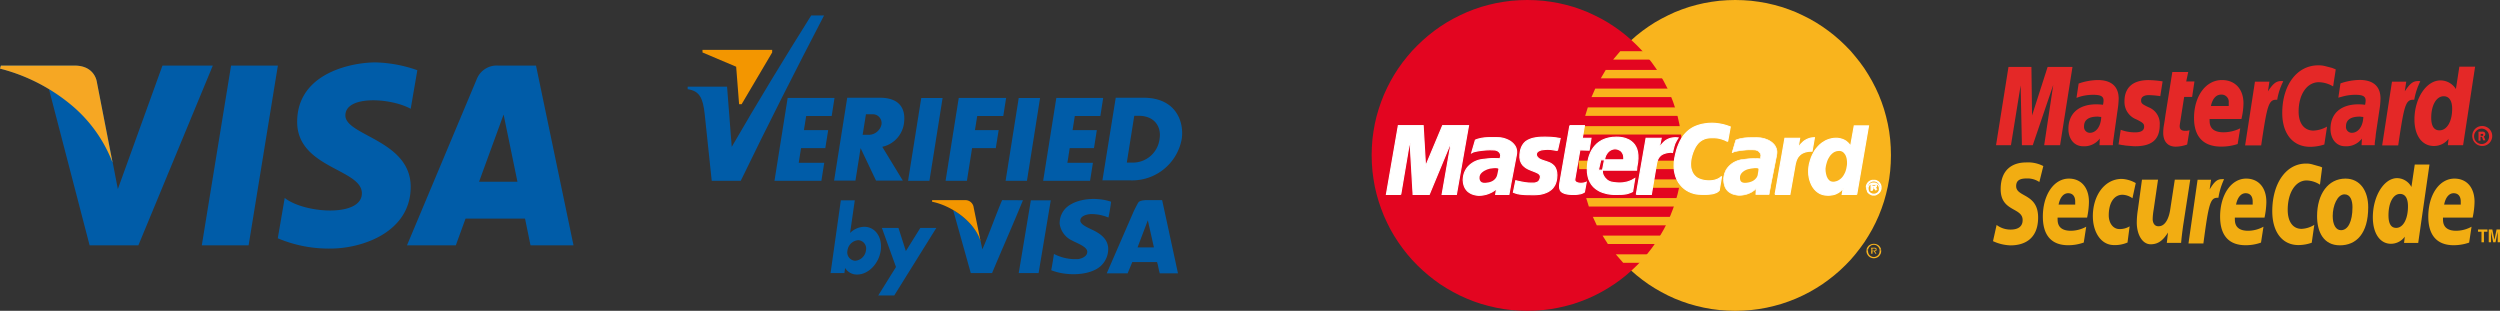 <svg xmlns="http://www.w3.org/2000/svg" viewBox="0 0 486 60.42"><rect x="0" y="0" width="486" height="60.42" fill="#333333" stroke="none"/><defs><style>.cls-1,.cls-9{fill:#005ca8;}.cls-2{fill:#f6a723;}.cls-3{fill:#f9b41d;}.cls-10,.cls-3,.cls-4,.cls-5,.cls-7,.cls-8,.cls-9{fill-rule:evenodd;}.cls-4{fill:#e30520;}.cls-5{fill:#fff;}.cls-6{fill:none;stroke:#fff;stroke-miterlimit:2.61;stroke-width:0.22px;}.cls-7{fill:#e42827;}.cls-8{fill:#f2ad12;}.cls-10{fill:#f39600;}</style></defs><g id="Layer_2" data-name="Layer 2"><g id="Layer_1-2" data-name="Layer 1"><polygon class="cls-1" points="48.33 47.69 39.23 47.69 44.92 12.75 54.02 12.75 48.33 47.69"/><path class="cls-1" d="M31.58,12.75l-8.67,24-1-5.17h0L18.82,15.9s-.37-3.15-4.32-3.15H.17L0,13.34a33.85,33.85,0,0,1,9.52,4l7.9,30.35H26.9L41.37,12.75Z"/><path class="cls-1" d="M103.13,47.69h8.36L104.2,12.75H96.89a4.18,4.18,0,0,0-4.2,2.61L79.12,47.69h9.49L90.5,42.5h11.57Zm-10-12.36L97.9,22.26l2.69,13.07Z"/><path class="cls-1" d="M79.84,21.15l1.29-7.5A26.26,26.26,0,0,0,73,12.13c-4.51,0-15.23,2-15.23,11.56,0,9,12.58,9.14,12.58,13.88s-11.29,3.9-15,.91l-1.35,7.84a25.39,25.39,0,0,0,10.26,2c6.21,0,15.58-3.22,15.58-12,0-9.08-12.7-9.93-12.7-13.88S75.94,19,79.84,21.15Z"/><path class="cls-2" d="M21.88,31.61,18.82,15.9s-.37-3.15-4.32-3.15H.17L0,13.34a35.27,35.27,0,0,1,13.5,6.78A27.27,27.27,0,0,1,21.88,31.61Z"/><polygon class="cls-3" points="337.33 60.42 338.89 60.38 340.43 60.27 341.94 60.08 343.44 59.81 344.9 59.47 346.33 59.07 347.74 58.59 349.12 58.05 350.46 57.44 351.77 56.77 353.03 56.04 354.26 55.26 355.44 54.41 356.59 53.51 357.69 52.56 358.74 51.56 359.75 50.51 360.69 49.41 361.59 48.26 362.44 47.08 363.22 45.85 363.95 44.59 364.62 43.28 365.23 41.94 365.77 40.56 366.25 39.15 366.65 37.72 366.99 36.26 367.26 34.76 367.45 33.25 367.56 31.71 367.6 30.16 367.56 28.61 367.45 27.08 367.26 25.57 366.99 24.09 366.65 22.63 366.25 21.21 365.77 19.8 365.23 18.43 364.62 17.1 363.95 15.8 363.22 14.54 362.44 13.31 361.59 12.13 360.69 11 359.75 9.89 358.74 8.85 357.69 7.85 356.59 6.9 355.44 6 354.26 5.16 353.03 4.37 351.77 3.65 350.46 2.99 349.12 2.37 347.74 1.83 346.33 1.35 344.9 0.95 343.44 0.61 341.94 0.35 340.43 0.15 338.89 0.04 337.33 0 335.79 0.04 334.25 0.15 332.74 0.35 331.25 0.61 329.79 0.95 328.36 1.35 326.96 1.83 325.58 2.37 324.25 2.99 322.96 3.65 321.69 4.37 320.47 5.16 319.29 6 318.15 6.9 317.06 7.85 316.01 8.85 315.01 9.89 314.06 11 313.16 12.13 312.33 13.31 311.54 14.54 310.82 15.8 310.15 17.1 309.55 18.43 309 19.8 308.54 21.21 308.13 22.63 307.79 24.09 307.53 25.57 307.33 27.08 307.22 28.61 307.18 30.16 307.22 31.71 307.33 33.25 307.53 34.76 307.79 36.26 308.13 37.72 308.54 39.15 309 40.56 309.55 41.94 310.15 43.28 310.82 44.59 311.54 45.85 312.33 47.08 313.16 48.26 314.06 49.41 315.01 50.51 316.01 51.56 317.06 52.56 318.15 53.51 319.29 54.41 320.47 55.26 321.69 56.04 322.96 56.77 324.25 57.44 325.58 58.05 326.96 58.59 328.36 59.07 329.79 59.47 331.25 59.81 332.74 60.08 334.25 60.27 335.79 60.38 337.33 60.42 337.33 60.42 337.33 60.42"/><polygon class="cls-4" points="296.92 60.42 298.47 60.38 300.01 60.27 301.51 60.08 303 59.81 304.46 59.47 305.9 59.07 307.29 58.59 308.67 58.05 310 57.44 311.3 56.77 312.56 56.04 313.78 55.26 314.97 54.41 316.11 53.51 317.2 52.56 318.25 51.56 319.25 50.51 320.19 49.41 321.09 48.26 321.93 47.08 322.71 45.85 323.44 44.59 324.11 43.28 324.71 41.94 325.25 40.56 325.72 39.15 326.13 37.72 326.46 36.26 326.73 34.76 326.92 33.25 327.03 31.71 327.07 30.16 327.03 28.61 326.92 27.08 326.73 25.57 326.46 24.09 326.13 22.63 325.72 21.21 325.25 19.8 324.71 18.43 324.11 17.1 323.44 15.8 322.71 14.54 321.93 13.31 321.09 12.13 320.19 11 319.25 9.89 318.25 8.85 317.2 7.85 316.11 6.9 314.97 6 313.78 5.16 312.56 4.37 311.3 3.65 310 2.99 308.67 2.37 307.29 1.83 305.9 1.35 304.46 0.95 303 0.61 301.51 0.35 300.01 0.15 298.47 0.04 296.92 0 295.36 0.04 293.82 0.15 292.31 0.35 290.81 0.61 289.36 0.95 287.92 1.35 286.51 1.83 285.14 2.37 283.79 2.99 282.49 3.65 281.22 4.37 279.99 5.16 278.81 6 277.67 6.9 276.57 7.85 275.52 8.85 274.51 9.89 273.56 11 272.66 12.13 271.82 13.31 271.03 14.54 270.3 15.8 269.64 17.1 269.03 18.43 268.49 19.8 268.01 21.21 267.6 22.63 267.26 24.09 267 25.57 266.8 27.08 266.69 28.61 266.65 30.16 266.69 31.71 266.8 33.25 267 34.76 267.26 36.26 267.6 37.72 268.01 39.15 268.49 40.56 269.03 41.94 269.64 43.28 270.3 44.59 271.03 45.85 271.82 47.08 272.66 48.26 273.56 49.41 274.51 50.51 275.52 51.56 276.57 52.56 277.67 53.51 278.81 54.41 279.99 55.26 281.22 56.04 282.49 56.77 283.79 57.44 285.14 58.05 286.51 58.59 287.92 59.07 289.36 59.47 290.81 59.81 292.31 60.08 293.82 60.27 295.36 60.38 296.92 60.42 296.92 60.42 296.92 60.42"/><polygon class="cls-3" points="313.59 11.59 329.64 11.59 329.64 9.95 314.98 9.95 313.59 11.59 313.59 11.59 313.59 11.59"/><polygon class="cls-3" points="311.19 15.23 329.64 15.23 329.64 13.6 312.15 13.6 311.19 15.23 311.19 15.23 311.19 15.23"/><polygon class="cls-3" points="309.39 18.87 329.64 18.87 329.64 17.23 310.11 17.23 309.39 18.87 309.39 18.87 309.39 18.87"/><polygon class="cls-3" points="308.16 22.52 329.64 22.52 329.64 20.88 308.67 20.88 308.16 22.52 308.16 22.52 308.16 22.52"/><polygon class="cls-3" points="308.87 40.15 329.69 40.15 329.69 38.51 308.36 38.51 308.87 40.15 308.87 40.15 308.87 40.15"/><polygon class="cls-3" points="310.41 43.8 329.69 43.8 329.69 42.16 309.65 42.16 310.41 43.8 310.41 43.8 310.41 43.8"/><polygon class="cls-3" points="312.57 47.44 329.69 47.44 329.69 45.8 311.54 45.8 312.57 47.44 312.57 47.44 312.57 47.44"/><polygon class="cls-3" points="315.55 51.09 329.69 51.09 329.69 49.44 314.11 49.44 315.55 51.09 315.55 51.09 315.55 51.09"/><polygon class="cls-3" points="307.44 26.16 329.64 26.16 329.64 24.52 307.75 24.52 307.44 26.16 307.44 26.16 307.44 26.16"/><polygon class="cls-3" points="320.97 36.51 329.44 36.51 329.44 34.87 321.27 34.87 320.97 36.51 320.97 36.51 320.97 36.51"/><polygon class="cls-3" points="321.64 32.88 329.44 32.88 329.44 31.23 321.95 31.23 321.64 32.88 321.64 32.88 321.64 32.88"/><polygon class="cls-3" points="306.87 31.23 309.08 31.23 309.08 32.88 306.98 32.88 306.87 31.23 306.87 31.23 306.87 31.23"/><polygon class="cls-5" points="302.77 29.24 302.63 29.23 302.48 29.21 302.35 29.19 302.22 29.17 302.1 29.15 301.96 29.13 301.83 29.11 301.69 29.09 301.55 29.06 301.38 29.05 301.2 29.04 301 29.03 300.79 29.03 300.56 29.04 300.29 29.06 300 29.09 299.79 29.12 299.6 29.15 299.43 29.21 299.27 29.27 299.13 29.34 299 29.42 298.89 29.52 298.8 29.61 298.74 29.73 298.69 29.84 298.67 29.96 298.67 30.08 298.7 30.22 298.74 30.35 298.82 30.48 298.93 30.61 299.13 30.81 299.37 30.96 299.66 31.09 299.96 31.2 300.29 31.31 300.63 31.42 300.96 31.54 301.29 31.67 301.6 31.85 301.88 32.06 302.14 32.31 302.35 32.63 302.51 33.02 302.62 33.48 302.66 34.03 302.62 34.67 302.54 35.15 302.42 35.57 302.26 35.95 302.05 36.29 301.82 36.59 301.56 36.84 301.27 37.06 300.95 37.26 300.63 37.41 300.29 37.54 299.94 37.65 299.59 37.73 299.24 37.79 298.9 37.82 298.57 37.84 298.25 37.85 297.81 37.85 297.41 37.84 297.05 37.84 296.71 37.83 296.41 37.82 296.13 37.8 295.89 37.78 295.65 37.75 295.44 37.73 295.25 37.69 295.05 37.66 294.88 37.6 294.71 37.56 294.54 37.5 294.38 37.44 294.21 37.38 294.67 35.13 294.76 35.15 294.87 35.18 295.01 35.22 295.19 35.26 295.37 35.3 295.57 35.34 295.8 35.39 296.04 35.43 296.3 35.48 296.56 35.52 296.84 35.55 297.12 35.58 297.42 35.59 297.71 35.6 298.01 35.6 298.3 35.59 298.6 35.53 298.83 35.44 299.02 35.33 299.16 35.19 299.26 35.05 299.34 34.88 299.39 34.72 299.44 34.57 299.46 34.27 299.36 34.02 299.19 33.81 298.94 33.64 298.63 33.49 298.27 33.34 297.88 33.19 297.48 33.03 297.07 32.85 296.68 32.63 296.33 32.37 296 32.05 295.75 31.66 295.56 31.2 295.47 30.65 295.48 30 295.53 29.61 295.6 29.23 295.7 28.88 295.83 28.55 295.99 28.25 296.17 27.98 296.39 27.73 296.64 27.5 296.94 27.31 297.26 27.15 297.63 27 298.04 26.88 298.5 26.79 299 26.72 299.55 26.68 300.15 26.67 300.53 26.67 300.87 26.68 301.19 26.69 301.47 26.7 301.73 26.72 301.96 26.74 302.17 26.76 302.35 26.78 302.52 26.8 302.67 26.83 302.8 26.85 302.92 26.87 303.02 26.89 303.11 26.9 303.21 26.93 303.29 26.93 302.77 29.24 302.77 29.24 302.77 29.24"/><polyline class="cls-6" points="302.77 29.24 302.77 29.24 302.63 29.23 302.48 29.21 302.35 29.19 302.22 29.17 302.1 29.15 301.96 29.13 301.83 29.11 301.69 29.09 301.55 29.06 301.38 29.05 301.2 29.04 301 29.03 300.79 29.03 300.56 29.04 300.29 29.06 300 29.09 300 29.09 299.79 29.12 299.6 29.15 299.43 29.21 299.27 29.27 299.13 29.34 299 29.42 298.89 29.52 298.8 29.61 298.74 29.73 298.69 29.84 298.67 29.96 298.67 30.08 298.7 30.22 298.74 30.35 298.82 30.48 298.93 30.61 298.93 30.61 299.13 30.81 299.37 30.96 299.66 31.09 299.96 31.2 300.29 31.31 300.63 31.42 300.96 31.54 301.29 31.67 301.6 31.85 301.88 32.06 302.14 32.31 302.35 32.63 302.51 33.02 302.62 33.48 302.66 34.03 302.62 34.67 302.62 34.67 302.54 35.15 302.42 35.57 302.26 35.95 302.05 36.29 301.82 36.59 301.56 36.84 301.27 37.06 300.95 37.26 300.63 37.41 300.29 37.54 299.94 37.65 299.59 37.73 299.24 37.79 298.9 37.82 298.57 37.84 298.25 37.85 298.25 37.85 297.81 37.85 297.41 37.84 297.05 37.84 296.71 37.83 296.41 37.82 296.13 37.8 295.89 37.78 295.65 37.75 295.44 37.73 295.25 37.69 295.05 37.66 294.88 37.6 294.71 37.56 294.54 37.5 294.38 37.44 294.21 37.38 294.67 35.13 294.67 35.13 294.76 35.15 294.87 35.18 295.01 35.22 295.19 35.26 295.37 35.3 295.57 35.34 295.8 35.39 296.04 35.43 296.3 35.48 296.56 35.52 296.84 35.55 297.12 35.58 297.42 35.59 297.71 35.6 298.01 35.6 298.3 35.59 298.3 35.59 298.6 35.53 298.83 35.44 299.02 35.33 299.16 35.19 299.26 35.05 299.34 34.88 299.39 34.72 299.44 34.57 299.44 34.57 299.46 34.27 299.36 34.02 299.19 33.81 298.94 33.64 298.63 33.49 298.27 33.34 297.88 33.19 297.48 33.03 297.07 32.85 296.68 32.63 296.33 32.37 296 32.05 295.75 31.66 295.56 31.2 295.47 30.65 295.48 30 295.48 30 295.53 29.61 295.6 29.23 295.7 28.88 295.83 28.55 295.99 28.25 296.17 27.98 296.39 27.73 296.64 27.5 296.94 27.31 297.26 27.15 297.63 27 298.04 26.88 298.5 26.79 299 26.72 299.55 26.68 300.15 26.67 300.15 26.67 300.53 26.67 300.87 26.68 301.19 26.69 301.47 26.7 301.73 26.72 301.96 26.74 302.17 26.76 302.35 26.78 302.52 26.8 302.67 26.83 302.8 26.85 302.92 26.87 303.02 26.89 303.11 26.9 303.21 26.93 303.29 26.93 302.77 29.24"/><polygon class="cls-5" points="305.18 24.42 308.01 24.42 307.59 26.88 309.29 26.88 308.92 29.19 307.13 29.14 306.15 34.82 306.14 35.03 306.19 35.2 306.29 35.33 306.43 35.44 306.61 35.52 306.81 35.58 307.04 35.62 307.28 35.64 307.51 35.63 307.71 35.61 307.89 35.58 308.06 35.54 308.19 35.49 308.28 35.47 308.34 35.44 308.36 35.43 308.01 37.33 307.94 37.38 307.86 37.42 307.79 37.46 307.72 37.5 307.65 37.53 307.57 37.56 307.48 37.59 307.38 37.63 307.28 37.66 307.18 37.68 307.06 37.7 306.94 37.72 306.8 37.74 306.65 37.76 306.49 37.78 306.31 37.8 305.54 37.8 305.13 37.77 304.77 37.73 304.45 37.67 304.17 37.59 303.94 37.5 303.75 37.4 303.57 37.28 303.44 37.15 303.34 37 303.27 36.83 303.22 36.66 303.19 36.46 303.18 36.25 303.18 36.02 303.21 35.79 303.24 35.54 305.18 24.42 305.18 24.42 305.18 24.42"/><polyline class="cls-6" points="305.18 24.42 308.01 24.42 307.59 26.88 309.29 26.88 308.92 29.19 307.13 29.14 306.15 34.82 306.15 34.82 306.14 35.03 306.19 35.2 306.29 35.33 306.43 35.44 306.61 35.52 306.81 35.58 307.04 35.62 307.28 35.64 307.28 35.64 307.51 35.63 307.71 35.61 307.89 35.58 308.06 35.54 308.19 35.49 308.28 35.47 308.34 35.44 308.36 35.43 308.01 37.33 308.01 37.33 307.94 37.38 307.86 37.42 307.79 37.46 307.72 37.5 307.65 37.53 307.57 37.56 307.48 37.59 307.38 37.63 307.28 37.66 307.18 37.68 307.06 37.7 306.94 37.72 306.8 37.74 306.65 37.76 306.49 37.78 306.31 37.8 305.54 37.8 305.54 37.8 305.13 37.77 304.77 37.73 304.45 37.67 304.17 37.59 303.94 37.5 303.75 37.4 303.57 37.28 303.44 37.15 303.34 37 303.27 36.83 303.22 36.66 303.19 36.46 303.18 36.25 303.18 36.02 303.21 35.79 303.24 35.54 305.18 24.42"/><polygon class="cls-5" points="311.54 33.03 311.51 33.2 311.5 33.38 311.52 33.58 311.56 33.77 311.63 33.97 311.71 34.15 311.83 34.34 311.95 34.52 312.09 34.69 312.25 34.84 312.41 35 312.59 35.12 312.77 35.23 312.98 35.32 313.18 35.39 313.39 35.43 313.65 35.48 313.91 35.51 314.17 35.54 314.44 35.56 314.7 35.57 314.98 35.57 315.24 35.56 315.52 35.54 315.79 35.49 316.07 35.44 316.35 35.38 316.63 35.29 316.91 35.18 317.21 35.06 317.49 34.89 317.79 34.72 317.38 37.23 317.22 37.31 317.06 37.39 316.89 37.45 316.74 37.51 316.59 37.56 316.42 37.61 316.26 37.66 316.09 37.69 315.9 37.72 315.7 37.74 315.49 37.76 315.25 37.78 314.99 37.79 314.71 37.79 314.4 37.8 314.06 37.8 313.56 37.79 313.05 37.74 312.54 37.67 312.03 37.54 311.53 37.39 311.05 37.2 310.59 36.94 310.17 36.65 309.77 36.3 309.42 35.88 309.13 35.41 308.88 34.87 308.71 34.27 308.6 33.59 308.57 32.84 308.62 32 308.66 31.67 308.72 31.3 308.8 30.9 308.91 30.47 309.07 30.03 309.25 29.59 309.48 29.15 309.77 28.72 310.1 28.31 310.49 27.92 310.94 27.58 311.45 27.27 312.04 27.02 312.7 26.83 313.44 26.71 314.26 26.67 314.66 26.68 315.08 26.72 315.5 26.79 315.91 26.89 316.32 27.05 316.72 27.23 317.09 27.48 317.42 27.76 317.73 28.11 317.98 28.51 318.19 28.98 318.33 29.52 318.41 30.13 318.42 30.83 318.35 31.6 318.2 32.46 318.15 33.08 310.72 33.08 311.19 31.07 315.65 31.07 315.67 30.82 315.66 30.57 315.64 30.35 315.6 30.14 315.53 29.95 315.45 29.78 315.35 29.63 315.25 29.48 315.13 29.36 315 29.26 314.84 29.17 314.69 29.09 314.53 29.02 314.37 28.98 314.19 28.95 314.01 28.93 313.81 28.94 313.63 28.97 313.46 29.01 313.29 29.07 313.11 29.16 312.96 29.25 312.81 29.36 312.67 29.48 312.54 29.63 312.42 29.78 312.31 29.94 312.21 30.11 312.12 30.3 312.05 30.5 311.99 30.7 311.95 30.92 311.54 33.03 311.54 33.03 311.54 33.03"/><polyline class="cls-6" points="311.54 33.03 311.54 33.03 311.51 33.2 311.5 33.38 311.52 33.58 311.56 33.77 311.63 33.97 311.71 34.15 311.83 34.34 311.95 34.52 312.09 34.69 312.25 34.84 312.41 35 312.59 35.12 312.77 35.23 312.98 35.32 313.18 35.39 313.39 35.43 313.39 35.43 313.65 35.48 313.91 35.51 314.17 35.54 314.44 35.56 314.7 35.57 314.98 35.57 315.24 35.56 315.52 35.54 315.79 35.49 316.07 35.44 316.35 35.38 316.63 35.29 316.91 35.18 317.21 35.06 317.49 34.89 317.79 34.72 317.38 37.23 317.38 37.23 317.22 37.31 317.06 37.39 316.89 37.45 316.74 37.51 316.59 37.56 316.42 37.61 316.26 37.66 316.09 37.69 315.9 37.72 315.7 37.74 315.49 37.76 315.25 37.78 314.99 37.79 314.71 37.79 314.4 37.8 314.06 37.8 314.06 37.8 313.56 37.79 313.05 37.74 312.54 37.67 312.03 37.54 311.53 37.39 311.05 37.2 310.59 36.94 310.17 36.65 309.77 36.3 309.42 35.88 309.13 35.41 308.88 34.87 308.71 34.27 308.6 33.59 308.57 32.84 308.62 32 308.62 32 308.66 31.67 308.72 31.3 308.8 30.9 308.91 30.47 309.07 30.03 309.25 29.59 309.48 29.15 309.77 28.72 310.1 28.31 310.49 27.92 310.94 27.58 311.45 27.27 312.04 27.02 312.7 26.83 313.44 26.71 314.26 26.67 314.26 26.67 314.66 26.68 315.08 26.72 315.5 26.79 315.91 26.89 316.32 27.05 316.72 27.23 317.09 27.48 317.42 27.76 317.73 28.11 317.98 28.51 318.19 28.98 318.33 29.52 318.41 30.13 318.42 30.83 318.35 31.6 318.2 32.46 318.15 33.08 310.72 33.08 311.19 31.07 315.65 31.07 315.65 31.07 315.67 30.82 315.66 30.57 315.64 30.35 315.6 30.14 315.53 29.95 315.45 29.78 315.35 29.63 315.25 29.48 315.13 29.36 315 29.26 314.84 29.17 314.69 29.09 314.53 29.02 314.37 28.98 314.19 28.95 314.01 28.93 314.01 28.93 313.81 28.94 313.63 28.97 313.46 29.01 313.29 29.07 313.11 29.16 312.96 29.25 312.81 29.36 312.67 29.48 312.54 29.63 312.42 29.78 312.31 29.94 312.21 30.11 312.12 30.3 312.05 30.5 311.99 30.7 311.95 30.92 311.54 33.03"/><polygon class="cls-5" points="335.85 27.5 335.71 27.42 335.58 27.36 335.44 27.29 335.29 27.22 335.13 27.16 334.96 27.1 334.79 27.04 334.6 26.98 334.41 26.93 334.22 26.88 334 26.84 333.79 26.81 333.55 26.79 333.32 26.77 333.07 26.77 332.82 26.77 332.57 26.77 332.3 26.79 332.03 26.82 331.74 26.87 331.45 26.95 331.17 27.07 330.88 27.21 330.6 27.39 330.32 27.62 330.06 27.88 329.8 28.21 329.56 28.59 329.34 29.03 329.12 29.54 328.93 30.11 328.76 30.77 328.7 31.13 328.66 31.49 328.64 31.85 328.65 32.19 328.68 32.54 328.75 32.87 328.85 33.17 328.96 33.48 329.11 33.75 329.3 34.02 329.51 34.25 329.75 34.47 330.03 34.65 330.34 34.8 330.69 34.93 331.08 35.03 331.21 35.06 331.36 35.09 331.55 35.11 331.75 35.13 331.98 35.15 332.21 35.15 332.46 35.15 332.72 35.13 332.98 35.1 333.25 35.05 333.5 34.98 333.76 34.89 334.01 34.78 334.25 34.65 334.46 34.49 334.67 34.3 334.21 37.02 334.15 37.07 334.08 37.13 334 37.21 333.91 37.27 333.8 37.35 333.66 37.42 333.49 37.49 333.31 37.55 333.07 37.63 332.81 37.68 332.5 37.72 332.15 37.76 331.75 37.78 331.29 37.79 330.77 37.78 330.2 37.75 329.73 37.7 329.26 37.59 328.8 37.44 328.33 37.24 327.88 36.99 327.45 36.69 327.04 36.33 326.67 35.92 326.33 35.47 326.04 34.95 325.8 34.38 325.62 33.76 325.49 33.08 325.45 32.36 325.47 31.56 325.58 30.72 325.67 30.3 325.76 29.89 325.86 29.49 325.96 29.12 326.07 28.76 326.21 28.4 326.34 28.07 326.48 27.75 326.63 27.43 326.79 27.14 326.96 26.85 327.14 26.59 327.33 26.33 327.53 26.09 327.74 25.86 327.95 25.65 328.18 25.45 328.42 25.25 328.66 25.08 328.92 24.92 329.19 24.76 329.47 24.63 329.75 24.51 330.05 24.4 330.37 24.3 330.68 24.21 331.01 24.14 331.35 24.08 331.7 24.03 332.07 23.99 332.43 23.97 332.82 23.96 333.15 23.97 333.46 23.99 333.77 24.02 334.07 24.06 334.36 24.1 334.63 24.16 334.9 24.21 335.14 24.27 335.38 24.34 335.58 24.4 335.78 24.46 335.94 24.52 336.08 24.57 336.2 24.61 336.3 24.65 336.36 24.67 335.85 27.5 335.85 27.5 335.85 27.5"/><polyline class="cls-6" points="335.85 27.5 335.85 27.5 335.71 27.42 335.58 27.36 335.44 27.29 335.29 27.22 335.13 27.16 334.96 27.1 334.79 27.04 334.6 26.98 334.41 26.93 334.22 26.88 334 26.84 333.79 26.81 333.55 26.79 333.32 26.77 333.07 26.77 332.82 26.77 332.82 26.77 332.57 26.77 332.3 26.79 332.03 26.82 331.74 26.87 331.45 26.95 331.17 27.07 330.88 27.21 330.6 27.39 330.32 27.62 330.06 27.88 329.8 28.21 329.56 28.59 329.34 29.03 329.12 29.54 328.93 30.11 328.76 30.77 328.76 30.77 328.7 31.13 328.66 31.49 328.64 31.85 328.65 32.19 328.68 32.54 328.75 32.87 328.85 33.17 328.96 33.48 329.11 33.75 329.3 34.02 329.51 34.25 329.75 34.47 330.03 34.65 330.34 34.8 330.69 34.93 331.08 35.03 331.08 35.03 331.21 35.06 331.36 35.09 331.55 35.11 331.75 35.13 331.98 35.15 332.21 35.15 332.46 35.15 332.72 35.13 332.98 35.1 333.25 35.05 333.5 34.98 333.76 34.89 334.01 34.78 334.25 34.65 334.46 34.49 334.67 34.3 334.21 37.02 334.21 37.02 334.15 37.07 334.08 37.13 334 37.21 333.91 37.27 333.8 37.35 333.66 37.42 333.49 37.49 333.31 37.55 333.07 37.63 332.81 37.68 332.5 37.72 332.15 37.76 331.75 37.78 331.29 37.79 330.77 37.78 330.2 37.75 330.2 37.75 329.73 37.7 329.26 37.59 328.8 37.44 328.33 37.24 327.88 36.99 327.45 36.69 327.04 36.33 326.67 35.92 326.33 35.47 326.04 34.95 325.8 34.38 325.62 33.76 325.49 33.08 325.45 32.36 325.47 31.56 325.58 30.72 325.58 30.72 325.67 30.3 325.76 29.89 325.86 29.49 325.96 29.12 326.07 28.76 326.21 28.4 326.34 28.07 326.48 27.75 326.63 27.43 326.79 27.14 326.96 26.85 327.14 26.59 327.33 26.33 327.53 26.09 327.74 25.86 327.95 25.65 328.18 25.45 328.42 25.25 328.66 25.08 328.92 24.92 329.19 24.76 329.47 24.63 329.75 24.51 330.05 24.4 330.37 24.3 330.68 24.21 331.01 24.14 331.35 24.08 331.7 24.03 332.07 23.99 332.43 23.97 332.82 23.96 332.82 23.96 333.15 23.97 333.46 23.99 333.77 24.02 334.07 24.06 334.36 24.1 334.63 24.16 334.9 24.21 335.14 24.27 335.38 24.34 335.58 24.4 335.78 24.46 335.94 24.52 336.08 24.57 336.2 24.61 336.3 24.65 336.36 24.67 335.85 27.5"/><polygon class="cls-5" points="360.94 37.8 358.12 37.8 358.32 36.67 358.32 36.56 358.16 36.77 357.98 36.95 357.81 37.12 357.63 37.26 357.44 37.39 357.26 37.5 357.07 37.59 356.88 37.69 356.69 37.76 356.49 37.81 356.3 37.86 356.1 37.89 355.89 37.92 355.7 37.94 355.5 37.95 355.29 37.95 354.76 37.91 354.27 37.8 353.82 37.63 353.42 37.39 353.05 37.09 352.72 36.75 352.44 36.37 352.19 35.94 351.99 35.48 351.83 35.01 351.71 34.51 351.63 33.99 351.6 33.47 351.61 32.94 351.66 32.42 351.75 31.9 351.91 31.3 352.09 30.73 352.31 30.21 352.56 29.72 352.82 29.26 353.13 28.85 353.45 28.48 353.78 28.15 354.14 27.85 354.52 27.6 354.9 27.37 355.29 27.2 355.7 27.06 356.11 26.96 356.51 26.9 356.93 26.88 357.23 26.89 357.51 26.93 357.78 26.98 358.02 27.05 358.26 27.13 358.46 27.22 358.67 27.33 358.85 27.44 359.01 27.57 359.16 27.7 359.3 27.83 359.42 27.96 359.52 28.1 359.61 28.23 359.69 28.35 359.75 28.47 359.75 28.47 360.47 24.47 363.24 24.47 360.94 37.8 360.94 37.8 360.94 37.8"/><polyline class="cls-6" points="360.94 37.8 358.12 37.8 358.32 36.67 358.32 36.56 358.32 36.56 358.16 36.77 357.98 36.95 357.81 37.12 357.63 37.26 357.44 37.39 357.26 37.5 357.07 37.59 356.88 37.69 356.69 37.76 356.49 37.81 356.3 37.86 356.1 37.89 355.89 37.92 355.7 37.94 355.5 37.95 355.29 37.95 355.29 37.95 354.76 37.91 354.27 37.8 353.82 37.63 353.42 37.39 353.05 37.09 352.72 36.75 352.44 36.37 352.19 35.94 351.99 35.48 351.83 35.01 351.71 34.51 351.63 33.99 351.6 33.47 351.61 32.94 351.66 32.42 351.75 31.9 351.75 31.9 351.91 31.3 352.09 30.73 352.31 30.21 352.56 29.72 352.82 29.26 353.13 28.85 353.45 28.48 353.78 28.15 354.14 27.85 354.52 27.6 354.9 27.37 355.29 27.2 355.7 27.06 356.11 26.96 356.51 26.9 356.93 26.88 356.93 26.88 357.23 26.89 357.51 26.93 357.78 26.98 358.02 27.05 358.26 27.13 358.46 27.22 358.67 27.33 358.85 27.44 359.01 27.57 359.16 27.7 359.3 27.83 359.42 27.96 359.52 28.1 359.61 28.23 359.69 28.35 359.75 28.47 359.75 28.47 360.47 24.47 363.24 24.47 360.94 37.8"/><polygon class="cls-3" points="356.32 35.33 356.61 35.31 356.87 35.25 357.12 35.18 357.35 35.07 357.56 34.94 357.77 34.79 357.96 34.62 358.13 34.44 358.29 34.23 358.43 34.01 358.56 33.77 358.68 33.53 358.78 33.27 358.86 33.01 358.93 32.73 358.98 32.46 359.03 32.17 359.06 31.88 359.06 31.6 359.05 31.32 359.02 31.05 358.98 30.8 358.91 30.55 358.83 30.32 358.73 30.11 358.6 29.92 358.47 29.76 358.32 29.61 358.14 29.49 357.96 29.41 357.77 29.36 357.55 29.34 357.28 29.36 357.02 29.4 356.79 29.48 356.56 29.58 356.35 29.72 356.15 29.88 355.98 30.05 355.8 30.25 355.65 30.47 355.51 30.7 355.37 30.95 355.26 31.21 355.16 31.49 355.08 31.77 355 32.06 354.94 32.36 354.88 32.8 354.9 33.29 354.98 33.79 355.11 34.27 355.31 34.69 355.58 35.03 355.91 35.25 356.32 35.33 356.32 35.33 356.32 35.33"/><polygon class="cls-5" points="293.74 35.54 293.33 37.8 290.76 37.8 290.83 37.38 290.88 37 290.93 36.72 290.97 36.56 290.82 36.73 290.66 36.89 290.47 37.04 290.25 37.19 290.01 37.33 289.75 37.45 289.49 37.57 289.21 37.68 288.92 37.77 288.62 37.84 288.33 37.9 288.02 37.94 287.73 37.96 287.43 37.97 287.14 37.94 286.87 37.9 286.51 37.81 286.19 37.71 285.9 37.57 285.65 37.42 285.42 37.26 285.22 37.07 285.06 36.88 284.91 36.68 284.79 36.46 284.69 36.24 284.61 36.02 284.55 35.79 284.5 35.56 284.48 35.32 284.45 35.1 284.45 34.87 284.49 34.48 284.55 34.1 284.65 33.74 284.78 33.4 284.94 33.07 285.13 32.77 285.34 32.49 285.59 32.23 285.84 32 286.13 31.79 286.42 31.59 286.73 31.43 287.05 31.29 287.39 31.17 287.74 31.08 288.09 31.02 288.11 31.02 288.16 31.01 288.24 31 288.35 30.99 288.47 30.97 288.61 30.96 288.76 30.94 288.94 30.92 289.11 30.9 289.29 30.88 289.47 30.87 289.63 30.85 289.8 30.84 289.95 30.83 290.09 30.82 290.2 30.82 290.44 30.82 290.68 30.83 290.91 30.84 291.13 30.84 291.31 30.85 291.46 30.86 291.56 30.87 291.59 30.87 291.61 30.8 291.67 30.61 291.72 30.4 291.74 30.21 291.7 29.98 291.61 29.78 291.49 29.59 291.32 29.44 291.13 29.31 290.92 29.22 290.67 29.16 290.41 29.14 290.12 29.13 289.81 29.12 289.5 29.12 289.17 29.13 288.84 29.15 288.51 29.18 288.19 29.21 287.87 29.25 287.56 29.29 287.27 29.34 287 29.39 286.76 29.44 286.53 29.5 286.35 29.56 286.21 29.64 286.1 29.7 286.82 27.24 287.04 27.15 287.27 27.07 287.51 27 287.76 26.95 288 26.89 288.27 26.85 288.53 26.81 288.81 26.79 289.09 26.77 289.39 26.76 289.69 26.75 290.01 26.75 290.33 26.75 290.67 26.75 291.03 26.76 291.38 26.77 291.67 26.79 291.98 26.84 292.29 26.91 292.62 27.01 292.93 27.13 293.24 27.27 293.55 27.44 293.83 27.64 294.08 27.86 294.31 28.11 294.51 28.38 294.67 28.69 294.77 29.01 294.83 29.36 294.83 29.75 294.77 30.16 293.74 35.54 293.74 35.54 293.74 35.54"/><polyline class="cls-6" points="293.74 35.54 293.33 37.8 290.76 37.8 290.76 37.8 290.83 37.38 290.88 37 290.93 36.72 290.97 36.56 290.97 36.56 290.82 36.73 290.66 36.89 290.47 37.04 290.25 37.19 290.01 37.33 289.75 37.45 289.49 37.57 289.21 37.68 288.92 37.77 288.62 37.84 288.33 37.9 288.02 37.94 287.73 37.96 287.43 37.97 287.14 37.94 286.87 37.9 286.87 37.9 286.51 37.81 286.19 37.71 285.9 37.57 285.65 37.42 285.42 37.26 285.22 37.07 285.06 36.88 284.91 36.68 284.79 36.46 284.69 36.24 284.61 36.02 284.55 35.79 284.5 35.56 284.48 35.32 284.45 35.1 284.45 34.87 284.45 34.87 284.49 34.48 284.55 34.1 284.65 33.74 284.78 33.4 284.94 33.07 285.13 32.77 285.34 32.49 285.59 32.23 285.84 32 286.13 31.79 286.42 31.59 286.73 31.43 287.05 31.29 287.39 31.17 287.74 31.08 288.09 31.02 288.09 31.02 288.11 31.02 288.16 31.01 288.24 31 288.35 30.99 288.47 30.97 288.61 30.96 288.76 30.94 288.94 30.92 289.11 30.9 289.29 30.88 289.47 30.87 289.63 30.85 289.8 30.84 289.95 30.83 290.09 30.82 290.2 30.82 290.2 30.82 290.44 30.82 290.68 30.83 290.91 30.84 291.13 30.84 291.31 30.85 291.46 30.86 291.56 30.87 291.59 30.87 291.59 30.87 291.61 30.8 291.67 30.61 291.72 30.4 291.74 30.21 291.74 30.21 291.7 29.98 291.61 29.78 291.49 29.59 291.32 29.44 291.13 29.31 290.92 29.22 290.67 29.16 290.41 29.14 290.41 29.14 290.12 29.13 289.81 29.12 289.5 29.12 289.17 29.13 288.84 29.15 288.51 29.18 288.19 29.21 287.87 29.25 287.56 29.29 287.27 29.34 287 29.39 286.76 29.44 286.53 29.5 286.35 29.56 286.21 29.64 286.1 29.7 286.82 27.24 286.82 27.24 287.04 27.15 287.27 27.07 287.51 27 287.76 26.95 288 26.89 288.27 26.85 288.53 26.81 288.81 26.79 289.09 26.77 289.39 26.76 289.69 26.75 290.01 26.75 290.33 26.75 290.67 26.75 291.03 26.76 291.38 26.77 291.38 26.77 291.67 26.79 291.98 26.84 292.29 26.91 292.62 27.01 292.93 27.13 293.24 27.27 293.55 27.44 293.83 27.64 294.08 27.86 294.31 28.11 294.51 28.38 294.67 28.69 294.77 29.01 294.83 29.36 294.83 29.75 294.77 30.16 293.74 35.54"/><polygon class="cls-4" points="291.28 32.88 291.27 32.83 291.23 32.77 291.17 32.74 291.07 32.72 290.96 32.7 290.82 32.69 290.67 32.69 290.52 32.69 290.36 32.7 290.18 32.72 290.02 32.74 289.86 32.76 289.7 32.78 289.56 32.81 289.44 32.85 289.33 32.88 289.25 32.9 289.17 32.93 289.06 32.97 288.95 33.02 288.82 33.08 288.68 33.15 288.54 33.22 288.41 33.3 288.27 33.41 288.13 33.51 288.01 33.63 287.9 33.75 287.8 33.88 287.73 34.03 287.67 34.19 287.63 34.35 287.62 34.7 287.68 34.98 287.78 35.18 287.91 35.33 288.06 35.43 288.24 35.49 288.4 35.53 288.56 35.54 288.87 35.53 289.14 35.49 289.41 35.45 289.64 35.39 289.85 35.32 290.04 35.23 290.21 35.14 290.37 35.03 290.5 34.92 290.62 34.8 290.72 34.69 290.8 34.57 290.88 34.45 290.94 34.32 290.99 34.21 291.02 34.1 291.1 33.8 291.17 33.47 291.23 33.14 291.28 32.88 291.28 32.88 291.28 32.88"/><polygon class="cls-5" points="272.3 37.8 269.52 37.8 271.84 24.42 276.66 24.42 277.12 32.36 280.45 24.42 285.48 24.42 283.12 37.8 280.35 37.8 282.1 27.8 281.99 27.8 277.84 37.8 274.71 37.8 274.69 37.38 274.62 36.27 274.53 34.69 274.43 32.88 274.32 31.05 274.23 29.45 274.16 28.29 274.14 27.8 274.11 27.8 274.05 27.8 273.99 27.8 273.99 27.8 272.3 37.8 272.3 37.8 272.3 37.8"/><polyline class="cls-6" points="272.3 37.8 269.52 37.8 271.84 24.42 276.66 24.42 277.12 32.36 280.45 24.42 285.48 24.42 283.12 37.8 280.35 37.8 282.1 27.8 281.99 27.8 277.84 37.8 274.71 37.8 274.71 37.8 274.69 37.38 274.62 36.27 274.53 34.69 274.43 32.88 274.32 31.05 274.23 29.45 274.16 28.29 274.14 27.8 274.14 27.8 274.11 27.8 274.05 27.8 273.99 27.8 273.99 27.8 272.3 37.8"/><polygon class="cls-5" points="344.32 35.54 343.9 37.8 341.34 37.8 341.36 37.38 341.37 37.01 341.37 36.74 341.39 36.62 341.26 36.77 341.11 36.92 340.92 37.06 340.72 37.21 340.5 37.34 340.26 37.46 340 37.58 339.75 37.69 339.48 37.77 339.19 37.85 338.9 37.9 338.62 37.94 338.32 37.96 338.04 37.97 337.76 37.94 337.49 37.9 337.12 37.81 336.8 37.71 336.51 37.57 336.25 37.42 336.02 37.26 335.83 37.07 335.66 36.88 335.52 36.68 335.4 36.46 335.31 36.24 335.23 36.02 335.18 35.79 335.13 35.56 335.1 35.32 335.08 35.1 335.08 34.87 335.1 34.48 335.17 34.1 335.26 33.74 335.39 33.4 335.54 33.07 335.74 32.77 335.95 32.49 336.18 32.23 336.45 32 336.72 31.79 337.02 31.59 337.33 31.43 337.65 31.29 337.99 31.17 338.32 31.08 338.67 31.02 338.69 31.02 338.74 31.01 338.81 31 338.92 30.99 339.05 30.97 339.19 30.96 339.34 30.94 339.51 30.92 339.68 30.9 339.86 30.88 340.04 30.87 340.21 30.85 340.37 30.84 340.51 30.83 340.66 30.82 340.77 30.82 341.01 30.82 341.26 30.83 341.49 30.84 341.72 30.84 341.91 30.85 342.07 30.86 342.17 30.87 342.21 30.87 342.23 30.8 342.26 30.61 342.29 30.4 342.31 30.21 342.27 29.98 342.19 29.78 342.05 29.59 341.9 29.44 341.72 29.31 341.5 29.22 341.28 29.16 341.04 29.14 340.75 29.13 340.44 29.12 340.13 29.12 339.8 29.13 339.46 29.15 339.14 29.18 338.81 29.21 338.5 29.25 338.19 29.29 337.9 29.34 337.63 29.39 337.39 29.44 337.16 29.5 336.98 29.56 336.84 29.64 336.72 29.7 337.44 27.24 337.66 27.15 337.9 27.07 338.13 27 338.38 26.95 338.63 26.89 338.88 26.85 339.15 26.81 339.43 26.79 339.71 26.77 340 26.76 340.3 26.75 340.62 26.75 340.93 26.75 341.26 26.75 341.61 26.76 341.95 26.77 342.24 26.79 342.54 26.84 342.86 26.91 343.19 27.01 343.5 27.13 343.82 27.27 344.12 27.44 344.41 27.64 344.66 27.86 344.9 28.11 345.1 28.38 345.25 28.69 345.37 29.01 345.44 29.36 345.44 29.75 345.39 30.16 344.32 35.54 344.32 35.54 344.32 35.54"/><polygon class="cls-5" points="343.9 37.87 343.96 37.81 344.38 35.55 344.25 35.53 343.84 37.79 343.9 37.73 343.9 37.87 343.95 37.86 343.96 37.81 343.9 37.87 343.9 37.87 343.9 37.87"/><polygon class="cls-5" points="341.28 37.8 341.34 37.87 343.9 37.87 343.9 37.73 341.34 37.73 341.4 37.8 341.28 37.8 341.27 37.87 341.34 37.87 341.28 37.8 341.28 37.8 341.28 37.8"/><polygon class="cls-5" points="341.44 36.66 341.35 36.58 341.31 36.74 341.3 37.01 341.3 37.38 341.28 37.8 341.4 37.8 341.42 37.38 341.44 37.01 341.43 36.74 341.43 36.66 341.34 36.58 341.44 36.66 341.44 36.66 341.44 36.66"/><polygon class="cls-5" points="337.48 37.96 337.48 37.96 337.76 38 338.04 38.03 338.32 38.02 338.62 38 338.92 37.96 339.2 37.91 339.49 37.83 339.77 37.75 340.03 37.65 340.29 37.52 340.54 37.4 340.75 37.26 340.96 37.12 341.15 36.97 341.31 36.81 341.44 36.66 341.34 36.58 341.21 36.73 341.06 36.87 340.88 37.01 340.69 37.16 340.47 37.28 340.23 37.4 339.99 37.52 339.73 37.63 339.46 37.71 339.18 37.79 338.89 37.84 338.62 37.88 338.32 37.9 338.04 37.91 337.76 37.88 337.5 37.84 337.5 37.84 337.48 37.96 337.48 37.96 337.48 37.96"/><polygon class="cls-5" points="335.01 34.87 335.01 34.87 335.02 35.1 335.04 35.32 335.07 35.57 335.11 35.8 335.17 36.02 335.25 36.26 335.34 36.49 335.47 36.71 335.61 36.92 335.78 37.12 335.98 37.31 336.21 37.47 336.48 37.63 336.77 37.77 337.11 37.87 337.48 37.96 337.5 37.84 337.13 37.75 336.82 37.65 336.54 37.51 336.28 37.37 336.06 37.21 335.88 37.03 335.71 36.84 335.57 36.65 335.46 36.43 335.37 36.22 335.29 36.01 335.24 35.78 335.19 35.55 335.17 35.32 335.14 35.1 335.15 34.87 335.15 34.87 335.01 34.87 335.01 34.87 335.01 34.87"/><polygon class="cls-5" points="338.67 30.96 338.67 30.96 338.31 31.02 337.97 31.11 337.63 31.23 337.31 31.37 336.99 31.53 336.68 31.73 336.41 31.95 336.14 32.19 335.9 32.45 335.68 32.73 335.48 33.04 335.33 33.38 335.19 33.72 335.1 34.09 335.04 34.48 335.01 34.87 335.15 34.87 335.17 34.48 335.23 34.11 335.32 33.76 335.45 33.42 335.6 33.1 335.79 32.81 336 32.53 336.22 32.27 336.49 32.05 336.76 31.84 337.05 31.65 337.37 31.49 337.67 31.35 338.01 31.23 338.33 31.14 338.67 31.08 338.67 31.08 338.67 30.96 338.67 30.96 338.67 30.96"/><polygon class="cls-5" points="340.77 30.75 340.77 30.75 340.66 30.75 340.51 30.77 340.37 30.78 340.21 30.79 340.04 30.81 339.86 30.82 339.68 30.84 339.51 30.86 339.34 30.88 339.19 30.9 339.05 30.91 338.92 30.93 338.81 30.94 338.73 30.95 338.69 30.96 338.67 30.96 338.67 31.08 338.69 31.08 338.75 31.07 338.81 31.06 338.92 31.05 339.05 31.03 339.19 31.02 339.34 31 339.51 30.98 339.68 30.96 339.86 30.94 340.04 30.93 340.21 30.91 340.37 30.9 340.51 30.89 340.66 30.89 340.77 30.89 340.77 30.89 340.77 30.75 340.77 30.75 340.77 30.75"/><polygon class="cls-5" points="342.14 30.86 342.21 30.81 342.17 30.81 342.07 30.8 341.91 30.79 341.72 30.77 341.49 30.77 341.26 30.77 341.01 30.75 340.77 30.75 340.77 30.89 341.01 30.89 341.26 30.89 341.49 30.91 341.72 30.91 341.91 30.91 342.07 30.92 342.17 30.93 342.21 30.93 342.27 30.88 342.21 30.93 342.26 30.94 342.27 30.88 342.14 30.86 342.14 30.86 342.14 30.86"/><polygon class="cls-5" points="342.25 30.21 342.24 30.21 342.23 30.4 342.2 30.6 342.17 30.79 342.14 30.86 342.27 30.88 342.29 30.81 342.32 30.62 342.35 30.4 342.38 30.21 342.37 30.21 342.25 30.21 342.25 30.21 342.25 30.21"/><polygon class="cls-5" points="341.04 29.2 341.04 29.21 341.27 29.22 341.48 29.28 341.69 29.37 341.86 29.49 342 29.64 342.13 29.81 342.21 29.99 342.25 30.21 342.37 30.21 342.33 29.97 342.25 29.75 342.11 29.55 341.94 29.39 341.75 29.25 341.52 29.16 341.29 29.09 341.04 29.06 341.04 29.07 341.04 29.2 341.04 29.2 341.04 29.2"/><polygon class="cls-5" points="336.66 29.69 336.76 29.75 336.87 29.7 337 29.63 337.17 29.56 337.4 29.5 337.64 29.45 337.91 29.4 338.2 29.35 338.5 29.31 338.81 29.27 339.14 29.24 339.46 29.21 339.8 29.19 340.13 29.19 340.44 29.19 340.75 29.19 341.04 29.2 341.04 29.07 340.75 29.06 340.44 29.04 340.13 29.04 339.8 29.06 339.46 29.09 339.14 29.12 338.81 29.15 338.5 29.19 338.18 29.23 337.88 29.28 337.62 29.33 337.38 29.38 337.15 29.44 336.96 29.5 336.81 29.57 336.68 29.64 336.79 29.71 336.66 29.69 336.66 29.69 336.66 29.69"/><polygon class="cls-5" points="337.42 27.18 337.38 27.23 336.66 29.69 336.79 29.71 337.5 27.25 337.46 27.3 337.42 27.18 337.39 27.19 337.38 27.23 337.42 27.18 337.42 27.18 337.42 27.18"/><polygon class="cls-5" points="341.95 26.71 341.95 26.71 341.61 26.69 341.26 26.68 340.93 26.68 340.62 26.68 340.3 26.68 340 26.7 339.71 26.71 339.43 26.73 339.15 26.75 338.87 26.79 338.62 26.83 338.36 26.88 338.12 26.93 337.88 27.01 337.64 27.09 337.42 27.18 337.46 27.3 337.68 27.21 337.92 27.13 338.14 27.06 338.38 27.01 338.64 26.95 338.89 26.91 339.15 26.87 339.43 26.85 339.71 26.83 340 26.82 340.3 26.82 340.62 26.82 340.93 26.82 341.26 26.82 341.61 26.83 341.95 26.83 341.95 26.83 341.95 26.71 341.95 26.71 341.95 26.71"/><polygon class="cls-5" points="345.45 30.16 345.45 30.16 345.5 29.75 345.5 29.36 345.43 29 345.31 28.67 345.15 28.35 344.95 28.07 344.7 27.81 344.45 27.59 344.15 27.39 343.85 27.21 343.52 27.07 343.2 26.95 342.87 26.85 342.55 26.78 342.24 26.73 341.95 26.71 341.95 26.83 342.24 26.85 342.53 26.9 342.85 26.98 343.16 27.07 343.48 27.19 343.79 27.33 344.09 27.5 344.37 27.69 344.62 27.91 344.85 28.15 345.05 28.41 345.19 28.71 345.3 29.02 345.38 29.36 345.38 29.75 345.32 30.14 345.32 30.14 345.45 30.16 345.45 30.16 345.45 30.16"/><polygon class="cls-5" points="344.38 35.55 344.38 35.55 345.45 30.16 345.32 30.14 344.25 35.53 344.25 35.53 344.38 35.55 344.38 35.55 344.38 35.55"/><polygon class="cls-3" points="341.85 32.88 341.83 32.81 341.79 32.76 341.72 32.73 341.62 32.7 341.5 32.69 341.37 32.68 341.22 32.68 341.06 32.69 340.9 32.71 340.74 32.73 340.58 32.75 340.42 32.77 340.27 32.8 340.14 32.83 340 32.86 339.9 32.88 339.83 32.89 339.75 32.92 339.65 32.95 339.54 32.99 339.4 33.05 339.28 33.11 339.14 33.18 339.01 33.27 338.87 33.37 338.74 33.48 338.63 33.59 338.52 33.72 338.43 33.86 338.35 34.02 338.29 34.18 338.26 34.35 338.25 34.7 338.3 34.98 338.38 35.18 338.51 35.33 338.66 35.43 338.83 35.49 339.01 35.53 339.18 35.54 339.49 35.53 339.77 35.49 340.04 35.44 340.27 35.37 340.5 35.29 340.69 35.2 340.87 35.1 341.04 34.98 341.18 34.86 341.3 34.73 341.41 34.61 341.5 34.48 341.57 34.35 341.63 34.23 341.67 34.11 341.7 34 341.74 33.71 341.79 33.42 341.83 33.13 341.85 32.88 341.85 32.88 341.85 32.88"/><polygon class="cls-5" points="362.84 36.4 362.86 36.17 362.94 35.89 363.09 35.65 363.26 35.43 363.48 35.26 363.72 35.14 363.99 35.06 364.27 35.03 364.56 35.06 364.82 35.14 365.06 35.26 365.28 35.43 365.45 35.65 365.6 35.89 365.68 36.17 365.7 36.4 365.39 36.4 365.38 36.22 365.32 35.99 365.22 35.79 365.08 35.62 364.92 35.48 364.73 35.37 364.5 35.3 364.27 35.28 364.04 35.3 363.81 35.37 363.62 35.48 363.45 35.62 363.32 35.79 363.22 35.99 363.16 36.22 363.14 36.4 362.84 36.4 362.84 36.4 362.84 36.4"/><polygon class="cls-5" points="363.76 36.4 363.76 35.79 364.32 35.79 364.44 35.8 364.56 35.82 364.64 35.85 364.71 35.89 364.76 35.95 364.8 36.02 364.82 36.09 364.83 36.16 364.82 36.25 364.8 36.32 364.77 36.38 364.75 36.4 364.32 36.4 364.36 36.39 364.43 36.38 364.49 36.36 364.55 36.34 364.59 36.31 364.61 36.28 364.63 36.23 364.63 36.16 364.62 36.11 364.6 36.07 364.56 36.05 364.54 36.02 364.48 36.02 364.43 36.01 364.38 36.01 364.32 36.01 364.01 36.01 364.01 36.4 363.76 36.4 363.76 36.4 363.76 36.4"/><polygon class="cls-5" points="362.84 36.4 362.83 36.46 362.86 36.76 362.94 37.03 363.09 37.28 363.26 37.48 363.48 37.66 363.72 37.79 363.99 37.87 364.27 37.9 364.56 37.87 364.82 37.79 365.06 37.66 365.28 37.48 365.45 37.28 365.6 37.03 365.68 36.76 365.71 36.46 365.7 36.4 365.39 36.4 365.4 36.46 365.38 36.71 365.32 36.93 365.22 37.13 365.08 37.3 364.92 37.44 364.73 37.55 364.5 37.63 364.27 37.65 364.04 37.63 363.81 37.55 363.62 37.44 363.45 37.3 363.32 37.13 363.22 36.93 363.16 36.71 363.14 36.46 363.14 36.4 362.84 36.4 362.84 36.4 362.84 36.4"/><polygon class="cls-5" points="363.76 36.4 363.76 37.02 364.01 37.02 364.01 36.51 364.27 36.51 364.58 37.02 364.78 37.02 364.47 36.51 364.55 36.51 364.62 36.49 364.68 36.47 364.73 36.43 364.75 36.4 364.32 36.4 364.27 36.41 364.01 36.41 364.01 36.4 363.76 36.4 363.76 36.4 363.76 36.4"/><path class="cls-6" d="M362.83,36.46h0l0-.29.09-.28.14-.24.17-.22.22-.17.24-.12.26-.08.29,0h0l.29,0,.26.08.24.12.22.17.17.22.15.24.08.28,0,.29h0l0,.3-.08.27-.15.25-.17.2-.22.18-.24.13-.26.08-.29,0h0l-.29,0-.26-.08-.24-.13-.22-.18-.17-.2L363,37l-.09-.27,0-.3M364,37h-.26V35.79h.68l.12,0,.08,0,.07,0,.05.06,0,.06,0,.08v.07h0v.09l0,.07,0,.06,0,0-.05,0-.06,0-.08,0h-.07l.31.51h-.2l-.31-.51H364V37m.25-.61h0l.09,0h.07l.06,0,.05,0,0,0,0,0,0-.05v-.07h0v0l0,0,0,0,0,0H364v.41h.25m0,1.24h0l.23,0,.23-.08.19-.11.17-.14.13-.17.1-.2.06-.22,0-.25h0l0-.24-.06-.23-.1-.2-.13-.17-.17-.15-.19-.1-.23-.07-.23,0h0l-.23,0-.23.07-.19.1-.17.15-.13.17-.1.2-.06.23,0,.24h0l0,.25.06.22.1.2.13.17.17.14.19.11.23.08.23,0"/><polygon class="cls-5" points="345.08 37.8 347.95 37.8 347.95 37.8 348.98 32 349.02 31.77 349.09 31.55 349.15 31.33 349.23 31.1 349.33 30.88 349.45 30.66 349.58 30.46 349.75 30.27 349.93 30.09 350.13 29.93 350.37 29.78 350.63 29.66 350.93 29.55 351.26 29.47 351.61 29.41 352.01 29.39 352.15 29.39 352.23 29.39 352.26 29.39 352.26 29.39 352.72 26.77 352.44 26.79 352.16 26.82 351.91 26.87 351.66 26.95 351.44 27.03 351.23 27.13 351.02 27.24 350.83 27.36 350.64 27.5 350.47 27.65 350.31 27.81 350.14 27.97 349.99 28.15 349.84 28.34 349.69 28.52 349.54 28.73 349.85 26.88 346.99 26.88 345.08 37.8 345.08 37.8 345.08 37.8 345.08 37.8"/><polyline class="cls-6" points="345.08 37.8 347.95 37.8 347.95 37.8 348.98 32 348.98 32 349.02 31.77 349.09 31.55 349.15 31.33 349.23 31.1 349.33 30.88 349.45 30.66 349.58 30.46 349.75 30.27 349.93 30.09 350.13 29.93 350.37 29.78 350.63 29.66 350.93 29.55 351.26 29.47 351.61 29.41 352.01 29.39 352.01 29.39 352.15 29.39 352.23 29.39 352.26 29.39 352.26 29.39 352.72 26.77 352.72 26.77 352.44 26.79 352.16 26.82 351.91 26.87 351.66 26.95 351.44 27.03 351.23 27.13 351.02 27.24 350.83 27.36 350.64 27.5 350.47 27.65 350.31 27.81 350.14 27.97 349.99 28.15 349.84 28.34 349.69 28.52 349.54 28.73 349.85 26.88 346.99 26.88 345.08 37.8 345.08 37.8"/><polygon class="cls-5" points="318.1 37.8 320.97 37.8 321.02 37.8 322 32 322.04 31.77 322.09 31.56 322.14 31.35 322.21 31.14 322.29 30.94 322.39 30.75 322.52 30.56 322.66 30.39 322.82 30.24 323.01 30.08 323.23 29.96 323.48 29.85 323.76 29.76 324.08 29.68 324.42 29.63 324.82 29.59 324.85 29.59 324.89 29.61 324.94 29.61 324.99 29.61 325.05 29.63 325.09 29.64 325.12 29.64 325.13 29.64 325.14 29.61 325.17 29.48 325.21 29.3 325.26 29.07 325.33 28.81 325.4 28.52 325.49 28.24 325.58 27.95 325.67 27.76 325.77 27.57 325.87 27.37 325.97 27.2 326.06 27.05 326.13 26.93 326.19 26.85 326.21 26.82 326.2 26.82 326.16 26.81 326.11 26.8 326.03 26.79 325.96 26.79 325.88 26.78 325.81 26.77 325.74 26.77 325.42 26.79 325.14 26.82 324.87 26.87 324.63 26.93 324.39 27.02 324.18 27.12 323.99 27.22 323.8 27.34 323.63 27.48 323.46 27.63 323.31 27.78 323.16 27.95 323.01 28.13 322.86 28.32 322.71 28.52 322.56 28.73 322.93 26.88 320 26.88 318.1 37.8 318.1 37.8 318.1 37.8 318.1 37.8"/><polyline class="cls-6" points="318.1 37.8 320.97 37.8 321.02 37.8 322 32 322 32 322.04 31.77 322.09 31.56 322.14 31.35 322.21 31.14 322.29 30.94 322.39 30.75 322.52 30.56 322.66 30.39 322.82 30.24 323.01 30.08 323.23 29.96 323.48 29.85 323.76 29.76 324.08 29.68 324.42 29.63 324.82 29.59 324.82 29.59 324.85 29.59 324.89 29.61 324.94 29.61 324.99 29.61 325.05 29.63 325.09 29.64 325.12 29.64 325.13 29.64 325.13 29.64 325.14 29.61 325.17 29.48 325.21 29.3 325.26 29.07 325.33 28.81 325.4 28.52 325.49 28.24 325.58 27.95 325.58 27.95 325.67 27.76 325.77 27.57 325.87 27.37 325.97 27.2 326.06 27.05 326.13 26.93 326.19 26.85 326.21 26.82 326.21 26.82 326.2 26.82 326.16 26.81 326.11 26.8 326.03 26.79 325.96 26.79 325.88 26.78 325.81 26.77 325.74 26.77 325.74 26.77 325.42 26.79 325.14 26.82 324.87 26.87 324.63 26.93 324.39 27.02 324.18 27.12 323.99 27.22 323.8 27.34 323.63 27.48 323.46 27.63 323.31 27.78 323.16 27.95 323.01 28.13 322.86 28.32 322.71 28.52 322.56 28.73 322.93 26.88 320 26.88 318.1 37.8 318.1 37.8"/><polygon class="cls-3" points="362.86 48.52 362.86 48.48 362.94 48.21 363.09 47.98 363.26 47.77 363.48 47.61 363.72 47.49 363.99 47.42 364.27 47.39 364.56 47.42 364.82 47.49 365.06 47.61 365.28 47.77 365.45 47.98 365.6 48.21 365.68 48.48 365.68 48.52 365.38 48.52 365.32 48.3 365.22 48.11 365.08 47.94 364.92 47.8 364.73 47.68 364.5 47.61 364.27 47.59 364.04 47.61 363.81 47.68 363.62 47.8 363.45 47.94 363.32 48.11 363.22 48.3 363.16 48.52 362.86 48.52 362.86 48.52 362.86 48.52"/><polygon class="cls-3" points="363.76 48.52 363.76 48.16 364.32 48.16 364.44 48.16 364.56 48.18 364.64 48.2 364.71 48.24 364.76 48.3 364.8 48.36 364.82 48.43 364.83 48.52 364.63 48.52 364.63 48.47 364.62 48.42 364.6 48.38 364.56 48.36 364.54 48.34 364.48 48.33 364.43 48.31 364.38 48.31 364.32 48.31 364.01 48.31 364.01 48.52 363.76 48.52 363.76 48.52 363.76 48.52"/><polygon class="cls-3" points="362.83 48.74 362.86 48.52 363.16 48.52 363.16 48.53 363.14 48.74 362.83 48.74 362.83 48.74 362.83 48.74"/><polygon class="cls-3" points="363.76 48.74 363.76 48.52 364.01 48.52 364.01 48.72 364.27 48.72 364.36 48.7 364.43 48.69 364.49 48.67 364.55 48.65 364.59 48.62 364.61 48.59 364.63 48.54 364.63 48.52 364.83 48.52 364.83 48.52 364.82 48.59 364.8 48.65 364.77 48.7 364.73 48.74 363.76 48.74 363.76 48.74 363.76 48.74"/><polygon class="cls-3" points="365.4 48.74 365.38 48.53 365.38 48.52 365.68 48.52 365.71 48.74 365.4 48.74 365.4 48.74 365.4 48.74"/><polygon class="cls-3" points="362.83 48.74 362.83 48.77 362.86 49.07 362.94 49.34 363.09 49.59 363.26 49.8 363.48 49.98 363.72 50.1 363.99 50.18 364.27 50.21 364.56 50.18 364.82 50.1 365.06 49.98 365.28 49.8 365.45 49.59 365.6 49.34 365.68 49.07 365.71 48.77 365.71 48.74 365.4 48.74 365.4 48.77 365.38 49.02 365.32 49.24 365.22 49.44 365.08 49.61 364.92 49.75 364.73 49.86 364.5 49.94 364.27 49.96 364.04 49.94 363.81 49.86 363.62 49.75 363.45 49.61 363.32 49.44 363.22 49.24 363.16 49.02 363.14 48.77 363.14 48.74 362.83 48.74 362.83 48.74 362.83 48.74"/><polygon class="cls-3" points="363.76 48.74 363.76 49.33 364.01 49.33 364.01 48.83 364.27 48.83 364.58 49.33 364.78 49.33 364.47 48.83 364.55 48.83 364.62 48.8 364.68 48.78 364.73 48.74 364.73 48.74 363.76 48.74 363.76 48.74 363.76 48.74"/><path class="cls-7" d="M480.61,26.43a1.9,1.9,0,0,1,1.85-1.93,1.94,1.94,0,1,1-1.85,1.93ZM482.46,28a1.45,1.45,0,0,0,1.41-1.49A1.47,1.47,0,0,0,482.46,25a1.49,1.49,0,0,0,0,3Zm-.25-.65h-.39V25.59h.7a.74.74,0,0,1,.42.08.5.5,0,0,1,.2.43.45.45,0,0,1-.29.42l.31.76h-.42l-.25-.68h-.28v.7Zm0-.95h.22a.54.54,0,0,0,.23,0,.23.23,0,0,0,.08-.2c0-.05,0-.14-.08-.16a.61.61,0,0,0-.23,0h-.19l0,.42Z"/><path class="cls-7" d="M454.07,13.49l-.51,3.31a5.63,5.63,0,0,0-2.78-.82c-2.3,0-3.93,2.36-3.93,5.71,0,2.3,1.09,3.7,2.89,3.7a5.89,5.89,0,0,0,2.64-.78l-.53,3.48a9,9,0,0,1-2.76.45c-3.34,0-5.42-2.53-5.42-6.57,0-5.45,2.87-9.27,7-9.27a4.88,4.88,0,0,1,1.4.17l1.29.33.71.29Z"/><path class="cls-7" d="M443.76,15.76a1,1,0,0,0-.31,0c-1,0-1.6.54-2.56,2l.28-1.88h-2.81l-1.91,12.39h3.12c1.13-7.58,1.41-8.88,2.9-8.88h.22a12.29,12.29,0,0,1,1.18-3.59l-.11,0Z"/><path class="cls-7" d="M425.19,28.09a6.8,6.8,0,0,1-2.22.42c-1.57,0-2.44-1-2.44-2.72a9.37,9.37,0,0,1,.08-1.13l.2-1.2.14-1L422.3,14h3.09L425,15.84h1.6l-.45,3H424.6L423.79,24a4.93,4.93,0,0,0-.06.5c0,.65.34.93,1.07.93a2.44,2.44,0,0,0,.84-.11l-.45,2.75Z"/><path class="cls-7" d="M413,19.78a3.61,3.61,0,0,0,2.36,3.45c1.23.62,1.46.82,1.46,1.38,0,.76-.57,1.12-1.77,1.12a7.87,7.87,0,0,1-2.78-.5l-.43,2.86.14,0,.57.11c.19,0,.45.08.81.11.73.06,1.32.12,1.71.12,3.26,0,4.78-1.32,4.78-4.13a3.41,3.41,0,0,0-2.19-3.46c-1.29-.62-1.43-.76-1.43-1.35s.5-1,1.51-1a17.52,17.52,0,0,1,2.22.2l.45-2.87a19.23,19.23,0,0,0-2.72-.25c-3.51,0-4.72,1.88-4.69,4.19Z"/><path class="cls-7" d="M478.81,28.23h-2.95L476,27a3.59,3.59,0,0,1-2.86,1.38c-2.28,0-3.77-2-3.77-5.14,0-4.13,2.31-7.61,5.06-7.61a3.56,3.56,0,0,1,3,1.68l.67-4.35h3.06l-2.33,15.25Zm-4.58-2.89c1.46,0,2.47-1.72,2.47-4.19,0-1.57-.59-2.44-1.65-2.44-1.41,0-2.42,1.74-2.42,4.16,0,1.63.53,2.47,1.6,2.47Z"/><path class="cls-7" d="M435,28a10.24,10.24,0,0,1-3.2.5c-3.45,0-5.28-1.91-5.28-5.56,0-4.27,2.3-7.38,5.42-7.38,2.56,0,4.19,1.76,4.19,4.52a13.66,13.66,0,0,1-.4,3.06h-6.18a3.21,3.21,0,0,0,0,.39c0,1.46.92,2.19,2.72,2.19a7.33,7.33,0,0,0,3.23-.78L435,28Zm-1.74-7.39a5.12,5.12,0,0,0,0-.62,1.4,1.4,0,0,0-1.46-1.6c-1,0-1.69.79-2,2.22Z"/><polygon class="cls-7" points="400.48 28.23 397.39 28.23 399.15 16.52 395.17 28.23 393.06 28.23 392.81 16.6 390.93 28.23 388.03 28.23 390.45 13.01 394.91 13.01 395.03 22.45 398.06 13.01 402.89 13.01 400.48 28.23 400.48 28.23"/><path class="cls-7" d="M408.48,22.73c-.34,0-.48-.06-.7-.06-1.77,0-2.64.65-2.64,1.88a1.14,1.14,0,0,0,1.12,1.27c1.24,0,2.16-1.27,2.22-3.09Zm2.25,5.5h-2.59l.06-1.29a3.76,3.76,0,0,1-3.26,1.49c-1.68,0-2.84-1.38-2.84-3.37,0-3,2-4.78,5.45-4.78a10,10,0,0,1,1.27.09,4.1,4.1,0,0,0,.11-.82c0-.81-.53-1.12-2-1.12a9.42,9.42,0,0,0-2.59.36l-.39.14-.28.09.42-2.78a11.87,11.87,0,0,1,3.71-.68c2.66,0,4.07,1.27,4.07,3.63a17.81,17.81,0,0,1-.25,2.47L411,26.07l-.11.78-.09.62-.05.45,0,.31Z"/><path class="cls-7" d="M459.43,22.73c-.31,0-.48-.06-.7-.06-1.77,0-2.67.65-2.67,1.88a1.14,1.14,0,0,0,1.12,1.27c1.27,0,2.19-1.27,2.25-3.09Zm2.25,5.5h-2.59l.06-1.29a3.76,3.76,0,0,1-3.26,1.49c-1.68,0-2.84-1.38-2.84-3.37,0-3,2-4.78,5.45-4.78a10.34,10.34,0,0,1,1.27.09,4.1,4.1,0,0,0,.11-.82c0-.81-.53-1.12-2-1.12a9.4,9.4,0,0,0-2.58.36l-.45.12-.28.08.42-2.78a11.92,11.92,0,0,1,3.71-.67c2.67,0,4.07,1.26,4.07,3.62a16.1,16.1,0,0,1-.25,2.47L461.87,26l-.08.79-.09.62-.05.42,0,.39Z"/><path class="cls-7" d="M470.36,15.76a1,1,0,0,0-.31,0c-1,0-1.6.54-2.56,2l.28-1.88H465l-1.91,12.39h3.12c1.12-7.58,1.4-8.88,2.89-8.88h.23a12.92,12.92,0,0,1,1.18-3.59l-.11,0Z"/><path class="cls-8" d="M457.32,40.28c0,2.81-.87,4.47-2.24,4.47-1,0-1.6-1.1-1.6-2.76,0-2,.89-4.21,2.3-4.21,1.15,0,1.54,1.21,1.54,2.5Zm3.06,0c0-3.12-1.54-5.56-4.43-5.56-3.35,0-5.51,3-5.51,7.3,0,3.12,1.29,5.67,4.44,5.67s5.5-2.24,5.5-7.41Z"/><path class="cls-8" d="M451.42,32.58,451,35.9a5,5,0,0,0-2.59-.82c-2.16,0-3.68,2.36-3.68,5.71,0,2.3,1,3.7,2.7,3.7a5.12,5.12,0,0,0,2.47-.78l-.5,3.48a7.88,7.88,0,0,1-2.59.45c-3.12,0-5.08-2.53-5.08-6.57,0-5.45,2.7-9.27,6.54-9.27a4.18,4.18,0,0,1,1.3.17l1.17.33a2.78,2.78,0,0,1,.73.28Z"/><path class="cls-8" d="M432.24,34.83a1,1,0,0,0-.31,0c-.95,0-1.49.54-2.38,2l.28-1.89h-2.62l-1.77,12.39h2.9c1-7.58,1.32-8.88,2.69-8.88a.75.75,0,0,1,.23,0,13.39,13.39,0,0,1,1.09-3.59l-.11-.06Z"/><path class="cls-8" d="M470.1,47.22h-2.75l.14-1.21a3.33,3.33,0,0,1-2.7,1.38c-2.1,0-3.51-2-3.51-5.14,0-4.13,2.17-7.62,4.72-7.62a3.21,3.21,0,0,1,2.78,1.72l.65-4.36h2.86L470.1,47.22Zm-4.29-2.92c1.37,0,2.3-1.72,2.3-4.19,0-1.57-.54-2.41-1.55-2.41-1.32,0-2.24,1.71-2.24,4.15,0,1.63.5,2.45,1.49,2.45Z"/><path class="cls-8" d="M405.05,47.16a8.83,8.83,0,0,1-3,.51c-3.23,0-4.92-1.91-4.92-5.56,0-4.25,2.16-7.39,5.06-7.39,2.38,0,3.9,1.74,3.9,4.52a15.25,15.25,0,0,1-.36,3.06H400a2.19,2.19,0,0,0,0,.4c0,1.43.87,2.16,2.56,2.16a6.26,6.26,0,0,0,3-.79l-.48,3.09Zm-1.63-7.39c0-.25,0-.47,0-.61,0-1-.5-1.6-1.37-1.6s-1.58.78-1.86,2.21Z"/><path class="cls-8" d="M439.54,47.16a8.83,8.83,0,0,1-3,.51c-3.26,0-4.95-1.91-4.95-5.56,0-4.25,2.17-7.39,5.06-7.39,2.39,0,3.93,1.74,3.93,4.52a15.25,15.25,0,0,1-.36,3.06h-5.76a2.19,2.19,0,0,0,0,.4c0,1.43.87,2.16,2.56,2.16a6.23,6.23,0,0,0,3-.79l-.48,3.09Zm-1.62-7.39c0-.25,0-.47,0-.61,0-1-.5-1.6-1.37-1.6s-1.58.78-1.86,2.21Z"/><path class="cls-8" d="M480,47.16a9.15,9.15,0,0,1-3,.51c-3.23,0-4.94-1.91-4.94-5.56,0-4.25,2.16-7.39,5.08-7.39,2.39,0,3.91,1.74,3.91,4.52a15.35,15.35,0,0,1-.37,3.06h-5.76a3.27,3.27,0,0,0,0,.4c0,1.43.87,2.16,2.55,2.16a6.27,6.27,0,0,0,3-.79L480,47.16Zm-1.63-7.39c0-.25,0-.47,0-.61,0-1-.51-1.6-1.38-1.6s-1.57.78-1.85,2.21Z"/><path class="cls-8" d="M396.46,35.39a4.14,4.14,0,0,0-2.42-.7c-1.18,0-2.1.25-2.1,1.49,0,2.19,4.27,1.38,4.27,6.09,0,4.3-2.81,5.43-5.37,5.43a8.67,8.67,0,0,1-3.4-.82l.7-3.15a4.45,4.45,0,0,0,2.73.9c.93,0,2.33-.25,2.33-1.85,0-2.5-4.27-1.57-4.27-6,0-4,2.5-5.2,4.92-5.2a6.48,6.48,0,0,1,3.37.7l-.76,3.06Z"/><path class="cls-8" d="M413.54,47.16a6,6,0,0,1-2.59.48c-2.53,0-4.1-2.53-4.1-5.62,0-4,2.28-7.24,5.62-7.24a6,6,0,0,1,2.72.81l-.64,2.95a3.49,3.49,0,0,0-1.94-.68c-1.55,0-2.67,1.44-2.67,4,0,1.47.82,2.67,2.08,2.67A3.65,3.65,0,0,0,414,44l-.42,3.2Z"/><path class="cls-8" d="M424.38,44c-.14,1.07-.28,2.11-.37,3.21h-2.78l.23-2h0c-.87,1.35-1.77,2.28-3.37,2.28s-2.7-1.86-2.7-4.24a17,17,0,0,1,.23-2.59l.78-5.73h3.12l-.84,5.76a13,13,0,0,0-.2,1.88c0,.73.34,1.46,1.18,1.41,1.26,0,2-1.55,2.25-3.37l.87-5.68h3L424.38,44Z"/><polygon class="cls-8" points="482.88 47.1 482.4 47.1 482.4 45.05 481.73 45.05 481.73 44.61 483.56 44.61 483.56 45.05 482.88 45.05 482.88 47.1 482.88 47.1"/><polygon class="cls-8" points="486 47.1 485.55 47.1 485.55 45.03 485.55 45.03 485.13 47.1 484.68 47.1 484.26 45.03 484.26 45.03 484.26 47.1 483.81 47.1 483.81 44.61 484.51 44.61 484.9 46.57 484.93 46.57 485.33 44.61 486 44.61 486 47.1 486 47.1"/><path class="cls-9" d="M216,39.21c-.13,1.07-.31,2.1-.52,3.08a8.48,8.48,0,0,0-3.47-.67c-.89.06-1.94.4-2,1.2s1.44,1.42,2.25,1.81c1.47.7,3,1.63,3.17,3.54a4.49,4.49,0,0,1-1.36,3.46c-2,1.94-6.6,2.14-9.71.9.19-1,.37-2.09.53-3.16a9.11,9.11,0,0,0,4.66,1c.83-.1,1.84-.58,1.81-1.43,0-1-2-1.65-2.94-2.18A4.2,4.2,0,0,1,206,43.5a4.12,4.12,0,0,1,.9-2.71C208.48,38.79,212.6,38.09,216,39.21Z"/><polygon class="cls-9" points="179.09 19.05 183.24 19.05 180.68 35.15 176.53 35.15 179.09 19.05 179.09 19.05"/><path class="cls-9" d="M164.7,19h6.36c4,0,5.09,2.33,4.65,5.11a5.4,5.4,0,0,1-4.2,4.43l4,6.57h-5.21l-3-6.32-1,6.32h-4.15L164.7,19Zm3.64,3.21-.64,4h1.2a2.56,2.56,0,0,0,2.46-2h0a1.72,1.72,0,0,0-1.79-2Z"/><polygon class="cls-9" points="198.04 19.05 202.19 19.05 199.64 35.15 195.49 35.15 198.04 19.05 198.04 19.05"/><polygon class="cls-9" points="205.35 19.04 214.46 19.04 213.91 22.55 208.94 22.55 208.51 25.3 213.22 25.3 212.67 28.8 207.95 28.8 207.5 31.65 212.46 31.65 211.91 35.15 202.79 35.15 205.35 19.04 205.35 19.04"/><polygon class="cls-9" points="153.12 19.04 162.23 19.04 161.68 22.55 156.72 22.55 156.28 25.3 161 25.3 160.44 28.8 155.72 28.8 155.27 31.65 160.23 31.65 159.68 35.15 150.56 35.15 153.12 19.04 153.12 19.04"/><polygon class="cls-9" points="186.38 19.04 195.59 19.04 195.04 22.55 189.97 22.55 189.53 25.3 194.14 25.3 193.58 28.8 188.97 28.8 187.97 35.15 183.82 35.15 186.38 19.04 186.38 19.04"/><path class="cls-9" d="M216.9,19h5.41c6.45,0,7.92,4.88,7.41,8.06a9.79,9.79,0,0,1-10,8h-5.41L216.9,19Zm3.6,3.51h.86c3.17,0,4.41,2.23,4.07,4.39a5.22,5.22,0,0,1-5.27,4.71h-1.11l1.45-9.1Z"/><path class="cls-9" d="M133.66,16.85h7.68l.91,11.7C147.33,19.76,152.49,11.3,157.7,3h2.5C154.69,13.6,149.26,24.29,144,35.15h-5.64L137,22.25c-.34-3.21-1-4.57-3.32-4.91v-.49Z"/><polygon class="cls-10" points="136.57 10.2 143.11 12.97 143.68 20.26 144.17 20.26 150.11 10.2 150.11 9.7 136.56 9.7 136.57 10.2 136.57 10.2"/><path class="cls-9" d="M166.84,46.69a1.63,1.63,0,0,1,1.5,2,2.29,2.29,0,0,1-2.09,2,1.63,1.63,0,0,1-1.5-2,2.29,2.29,0,0,1,2.09-2Zm-3.36-7.75h2.69l-.91,6.35a4,4,0,0,1,2.76-1.2c2.15,0,3.57,2.08,3.19,4.64s-2.42,4.64-4.57,4.64a2.66,2.66,0,0,1-2.35-1.28l-.14,1h-2.69l2-14.16Z"/><polygon class="cls-9" points="171.44 44.31 174.66 44.31 176.1 48.81 178.91 44.31 182.02 44.31 173.84 57.44 170.73 57.44 174.18 51.9 171.44 44.31 171.44 44.31"/><polygon class="cls-9" points="198.04 53.09 200.4 38.94 204.27 38.94 201.9 53.09 198.04 53.09 198.04 53.09"/><path class="cls-9" d="M194.81,38.91c-1.33,3.13-2.47,6.46-3.84,9.56l-.4-1.86v0l.07.33a8.77,8.77,0,0,0-1.45-2.75l-.05-.06-.36-.43-.22-.26a14.19,14.19,0,0,0-3.27-2.6l3.43,12.24h4.14c2-4.78,4.06-9.4,6-14.15Z"/><path class="cls-10" d="M187.52,38.91H181.2v.31c3.64.71,8.23,3.76,9.43,7.7l-1.35-6.59A1.63,1.63,0,0,0,187.52,38.91Z"/><path class="cls-9" d="M229,53.14h-3.54c-.23-.68-.29-1.52-.53-2.19h-4.82l-.9,2.19h-4.06L220.43,41c.23-.53.65-1.25.82-1.58.27-.49,1.31-.52,1.75-.52h2.92Zm-5.86-10.31-2,5.26h3.18Z"/></g></g></svg>